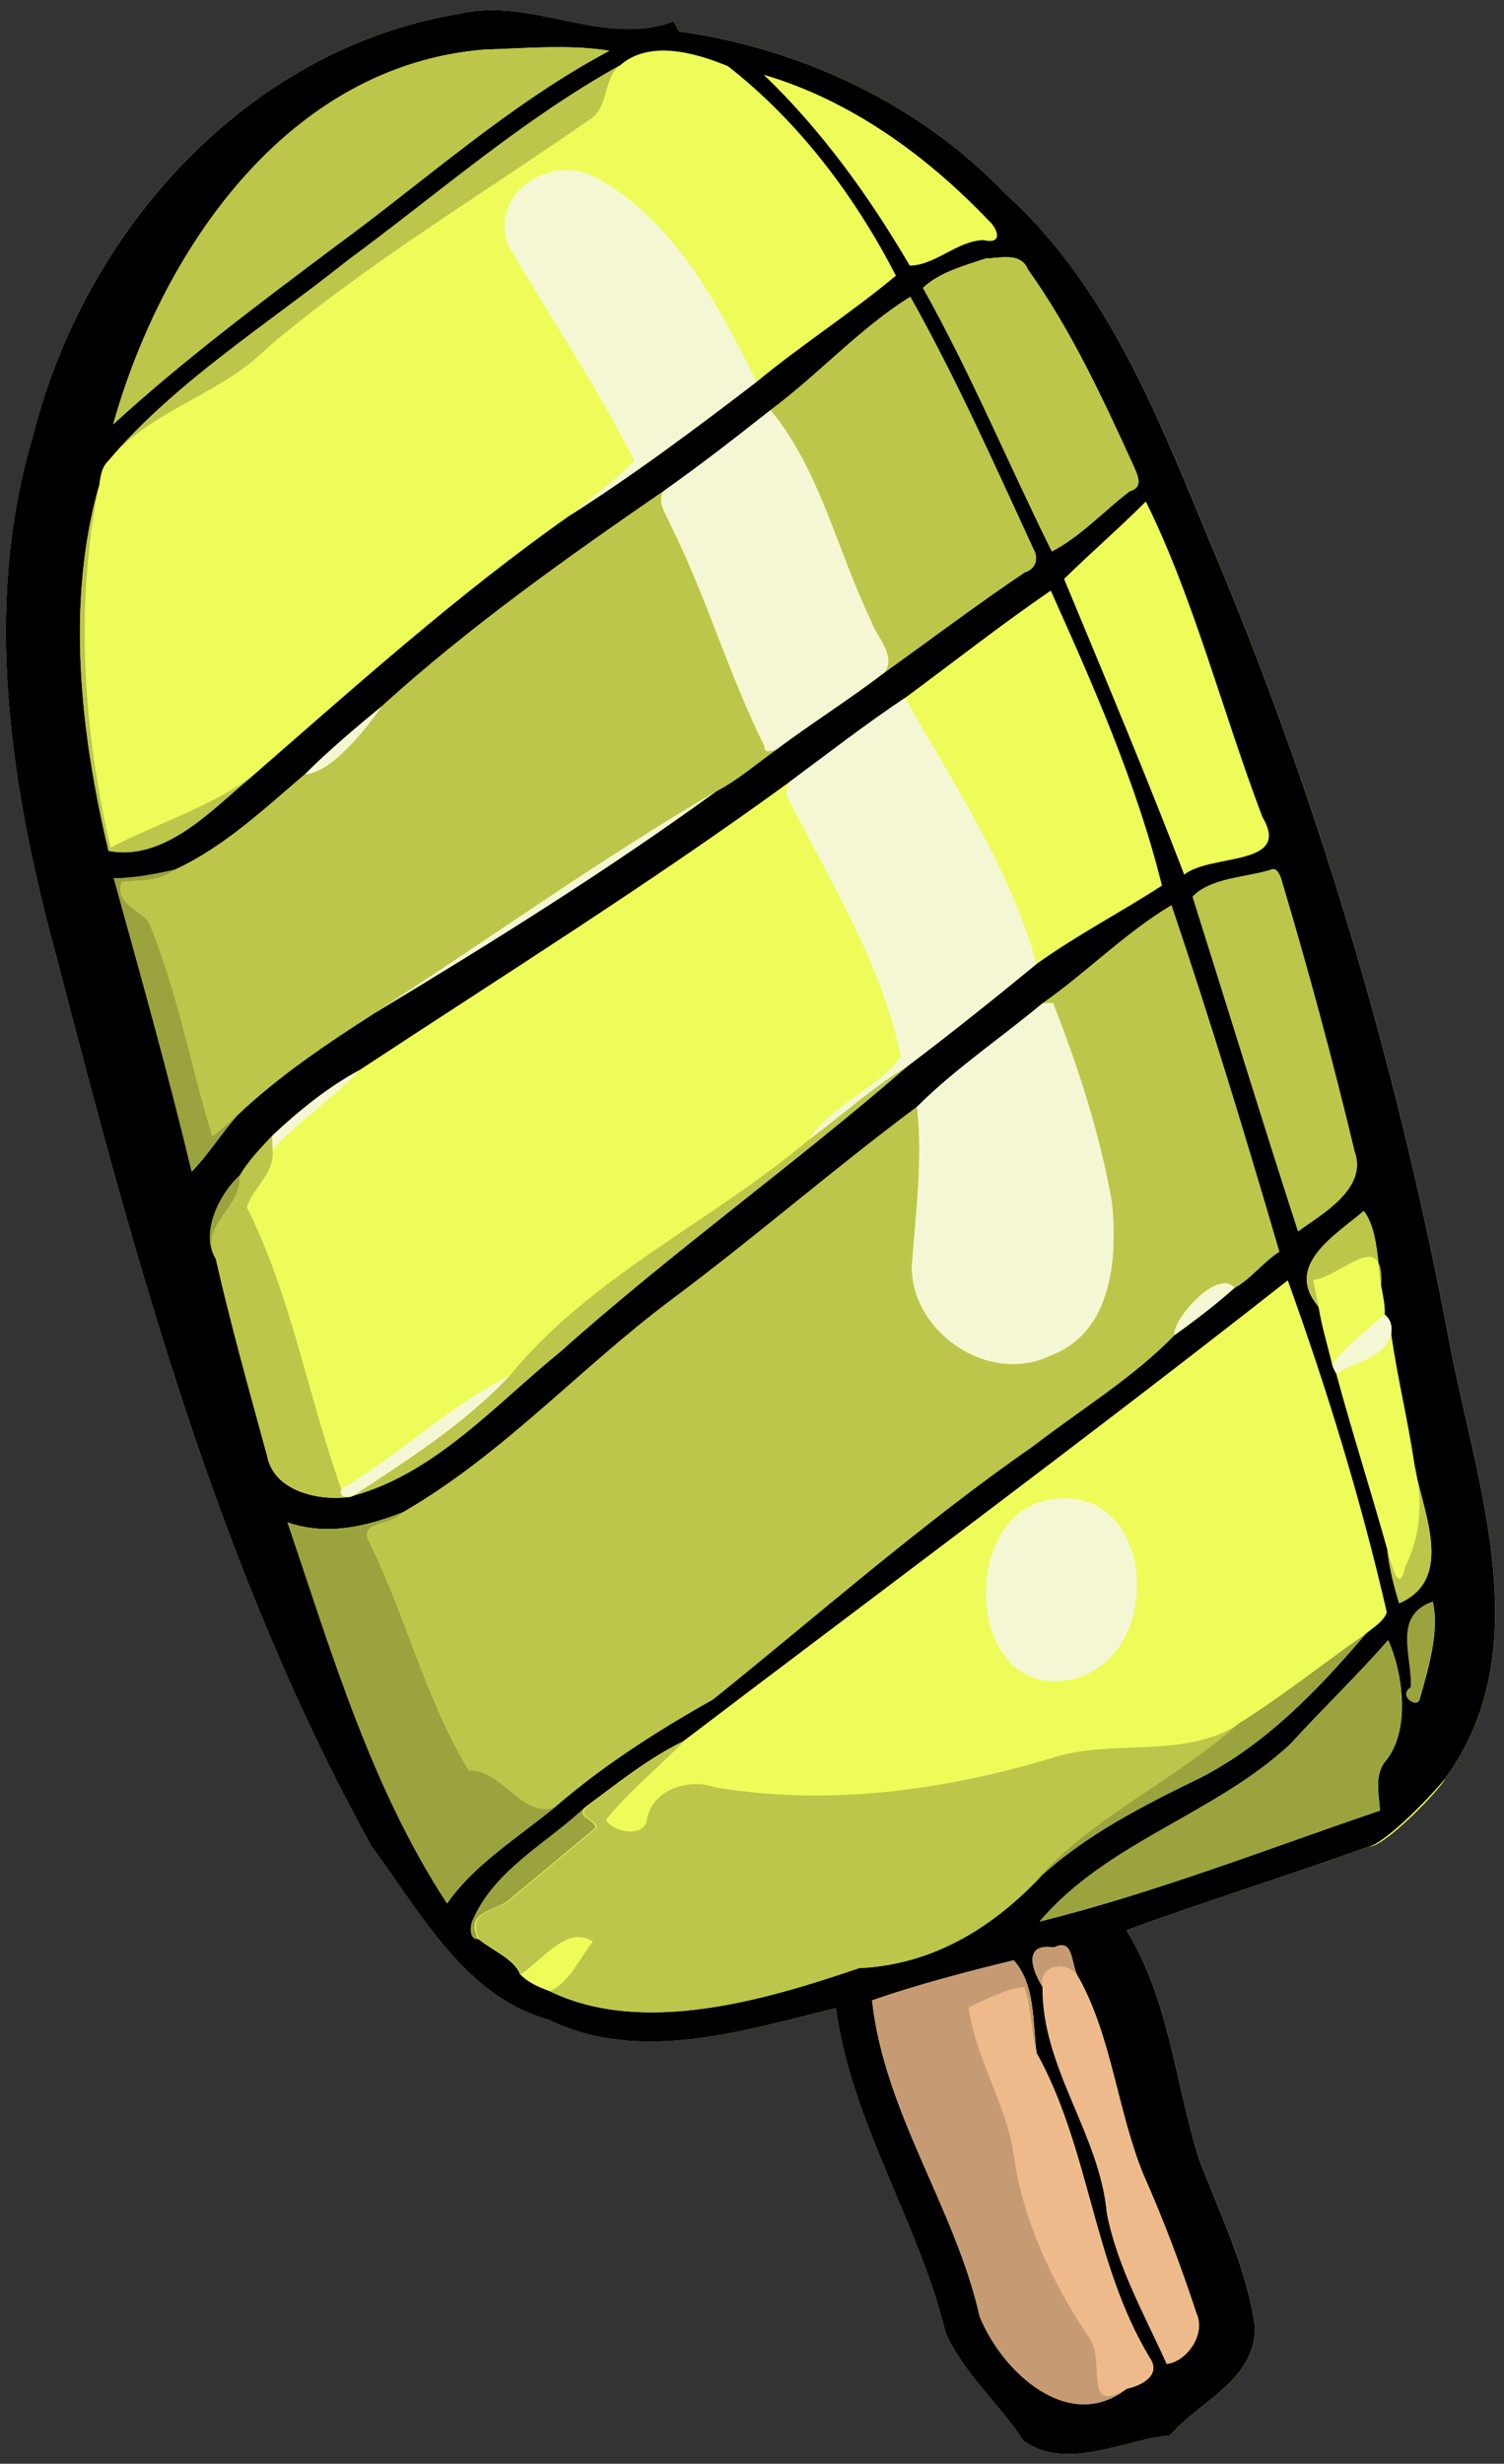 <?xml version="1.0" encoding="UTF-8" standalone="no"?>
<svg id="svg2" xmlns:rdf="http://www.w3.org/1999/02/22-rdf-syntax-ns#" xmlns="http://www.w3.org/2000/svg" height="822pt" width="502pt" version="1.1" xmlns:cc="http://creativecommons.org/ns#" xmlns:dc="http://purl.org/dc/elements/1.1/" viewBox="0 0 502 822">
<rect x="0" y="0" width="502" height="822" fill="#333333" stroke="none"/>
<g id="g4253" transform="translate(-1200)">
<path id="rect4250" d="m1365 3.361c-3.746-0.045-7.503 0.277-11.272 1.148-71.32 11.53-125.5 72.391-142.55 140.64-17.33 57.29-7.521 118.3 7.859 174.86 26.31 101.33 53.99 203.92 105.03 295.97 16.35 22.1 31.201 50.17 59.091 57.85 30.36 14.89 64.989 3.671 95.889-3.839 5.22 38.29 27.5 71.129 36.65 108.31 6.09 13.73 17.86 23.599 25.97 36.009 14.43 10.62 35.29-0.98 48.88-1.73 9.73-11.44 28.04-18.05 28.45-35.75-2.6-19.64-11.62-37.79-18.63-56.18-8.12-25.49-9.98-53.48-24.32-76.65 26.59-9.73 54.051-18.26 80.831-27.92 5.031 0.482 24.095-19.305 25.53-22.72 31.28-42.68 10.65-97.61 1.63-144.35-16.72-89.32-42.179-176.99-77.109-260.9-18.4-43.85-35.2-90.92-71.5-123.56-28.6-30.06-68-48.33-108.7-54.08-0.65-1.1-1.171-2.27-1.781-3.38-19.794 7.433-39.716-3.488-59.947-3.73z" fill="#eefc5a"/>
<path id="path4" d="m1353.7 4.51c24.12-5.58 47.76 11.39 71.22 2.58 0.61 1.11 1.13 2.28 1.78 3.38 40.68 5.75 80.07 24.02 108.76 54.08 36.27 32.64 53 79.71 71.44 123.56 34.93 83.91 60.39 171.58 77.11 260.9 9.02 46.74 29.65 101.67-1.63 144.35-7.392 8.921-20.752 21.783-25.53 22.72-26.78 9.66-54.24 18.19-80.83 27.92 14.34 23.17 16.2 51.16 24.32 76.65 7.01 18.39 16.03 36.54 18.63 56.18-0.41 17.7-18.72 24.31-28.45 35.75-13.59 0.75-34.45 12.35-48.88 1.73-8.11-12.41-19.88-22.28-25.97-36.01-9.15-37.18-31.43-70.02-36.65-108.31-30.9 7.51-65.53 18.73-95.89 3.84-27.89-7.68-42.74-35.75-59.09-57.85-51-92.05-78.7-194.64-105-295.97-15.4-56.56-25.2-117.57-7.9-174.86 17.1-68.25 71.3-129.11 142.6-140.64m7.89 12.03c-65.52 5.37-107.33 66.58-123.84 125.03 23.37-21.39 48.92-40.48 74.32-59.51 30.15-22.09 58.18-47.51 91.32-65.14-13.67-2.16-27.96-0.78-41.8-0.38m45.26 5.32c-32.66 18.11-60.92 43.01-90.91 65.07-27.13 21.64-57.39 40.44-79.99 66.99-2.13 2.08-2.48 5.2-2.88 8-11.11 38.92-6.26 82.68 3.14 121.98 18.89 3.5 34.31-13.65 47.86-24.87 34.49-29.99 68.53-60.65 105.99-86.99 21.6-13.7 42.18-29.12 62.5-44.68 14.89-12.31 32.17-23.42 46.43-35.39-13.64-26.5-32.38-51.42-56.06-69.89-10.84-4.48-26.27-8.93-36.08-0.22m48.03 3.07c19.38 18.62 35.16 40.53 48.72 63.68 8.51-0.04 15.68-8.2 24.58-8.51 6.99 1.62 4.52-4.06 1.98-6.31-20.8-21.83-46.2-40.31-75.3-48.86m74.12 61.3c-7.12 2.43-15.4 4.53-20.94 9.82 15.97 28.48 28.54 58.75 43.02 87.93 9.78-5.13 17.3-13.47 26-20.11 5.07-1.35 2.22-6.07 1.07-8.88-10.26-22.39-20.68-44.96-35.05-65.06-2.41-5.97-9.33-3.74-14.1-3.7m-71.84 50.6c-11.65 9.19-23.37 18.33-35.49 26.88-32.55 22.43-65.11 45.46-94.31 71.98-8.75 7.23-17.52 14.6-25.56 22.6-13.45 11.41-27.04 24.36-43.55 31.91-6.71 1.47-13.54 2.8-20.25 2.86 9.01 32.5 18.15 64.99 25.99 97.8 5.23-5.29 9.96-12.78 15.18-18.74 13.87-13.19 29.84-23.84 45.86-34.14 38.69-23.28 77.44-47.41 114.02-73.97 7.2-3.76 13.38-9.17 19.97-13.86 11.9-8.91 24.54-16.84 36.34-25.88 15.52-11.14 30.78-22.63 46.63-33.3 3.81-1.15 4.71-4.76 2.94-7.78-13.08-28.35-25.8-56.94-41.1-84.18-16.86 10.51-30.65 25.92-46.67 37.82m125.27 30.49c-8.82 8.83-18.63 17.34-27.29 25.83 13.58 32.72 27.39 65.53 40.1 98.65 8.98-7.11 35.99-2.56 26.13-19.16-13.14-34.51-23.17-73.71-38.94-105.32m-80.36 65.52c-13.14 8.78-25.67 18.5-38.37 27.9-46.62 33.94-95.6 64.59-143.74 96.29-10.67 5.77-20.32 13.64-29.11 21.88-3.83 4.18-7.96 8.31-10.8 13.24-6.91 6.21-13.3 19.53-8.06 27.73 5.06 22.13 11.19 44.03 17.18 65.93 2.28 11.97 17.76 15.09 27.87 13.58l0.74-0.32c27.67-7.66 47.58-30.54 69.22-48.08 37.28-33.3 78.16-62.51 115.81-95.2 14.62-11.06 29.02-22.56 43.19-34.21 13.29-9.54 28.27-17.31 41.81-26.12-8.4-33.92-22.78-66.56-37.11-98.41-16.55 11.33-32.58 23.94-48.63 35.79m122.06 57.35c-8.13 2.57-20.1 2.63-26.08 8.98 11.73 37.11 23.2 74.65 35.2 111.64 7.84-5.7 23.41-14.23 18.84-26.71-7.34-30.69-15.6-61.16-24.63-91.39-0.64-1.37-1.46-3.44-3.33-2.52m-76.22 44.6c-13.82 11.53-29.37 22-41.82 34.46-27.58 20.53-53.96 43.46-81.68 64.15-30.65 22.83-56.56 51.91-89.87 71.11-12.34 4.85-25.43 7.93-38.56 3.42 14.74 43.43 27.92 88.41 53.24 127.11 8.89-12.87 23.41-21.8 35.7-31.89 16.22-14.07 34.38-25.66 53.05-36.16 35.51-28.55 69.76-58.76 107.23-84.8 15.69-12.1 32.89-22.47 46.78-36.74 6.93-4.95 13.73-10.16 20.1-15.8 5.47-2.97 9.55-8.65 14.9-12.04-11.31-38.65-23.07-77.36-35.99-115.57-15.51 9.24-28.3 22.43-43.08 32.75m92.15 101.14c1.08 6.53 2.98 12.88 4.56 19.3 0.3 1.04 0.75 2.03 1.33 2.97 5.33 19.69 11.59 39.18 17.09 58.85 0.65 6.07 2.16 12.02 3.95 17.85 19.53-8.4 6.88-32.55 5.01-46.89-2.14-14.42-5.65-28.62-7.68-43.06 0.42-2.74-0.31-4.86-2.16-6.35 0.17-3.23-0.61-6.42-1.16-9.57-1.22-8.21-1.24-19.2-5.83-24.99-9.55 8.14-26.77 18.14-15.11 31.89m-10.26-8.77c-66.5 52.28-134.54 102.68-201.82 153.81-11.67 5.69-21.9 14-32.32 21.68-12.96 12.34-30.49 20.97-37.93 38.16-0.85 1.97-1.07 6.42 1.95 6.13 4.63 3.8 12.01 6.74 13.87 11.71 2.63 2.8 6.28 4.35 9.83 5.65 31.13 15.16 72.12 2.9 103.2-7.67 23.83-1.07 43.4-12.75 59.58-29.5 15.81-14.85 35.39-24.73 54.81-34.17 21.85-11.35 39.06-29.29 54.83-47.82 2.51-2.13 6.09-4.23 7.06-7.23-8.63-37.56-19.98-74.52-33.06-110.75m48.39 107.24c-13.4 4.63-6.78 18.24-7.23 28.53-4.58 2.79 2.24 7.27 2.89 3.88 2.97-10.17 6.64-23.03 4.34-32.41m-14.85 12.84c-10.44 11.88-21.88 22.85-32.55 34.54-25.18 23.56-61.15 32.64-83.77 59.3 38.42-9.52 77.3-24.71 113.57-37.01-0.33-5.28-1.81-11.22 1.34-15.88 9.51-10.81 5.92-31.1 1.41-40.95m-111.56 102.48c-10.88-1.62-6.99 8.27-3.77 13.23-0.18 27.25 19.06 48.86 21.48 75.53 3.51 17.82 12.58 33.79 19.95 50.18 6.57-0.66 13.1-9.85 9.94-16.77-5.21-15.76-11.03-31.34-17.79-46.5-8.65-21.26-10.46-45.42-21.47-65.45-2.89-3.78-1.33-13.71-8.34-10.22m-60.73 17.67c4.14 37.63 27.71 69.08 35.94 105.53 7.57 18.59 29.82 39.06 49.04 24.05 5.23-1.09 11.76-4.66 7.61-10.51-19-31.63-19.85-69.45-37.68-101.58-1.34-10.28-0.37-22.76-7.61-30.86-15.84 3.82-32.06 8.1-47.3 13.37z"/>
<path id="path6" d="m1387.8 15.745c-8.74-0.088-17.567 0.545-26.217 0.795-65.52 5.37-107.33 66.58-123.84 125.03 23.37-21.39 48.919-40.481 74.319-59.511 30.15-22.09 58.18-47.509 91.32-65.139-5.126-0.81-10.339-1.122-15.583-1.175zm19.044 6.114c-32.66 18.11-60.921 43.01-90.911 65.07-26.561 21.186-56.117 39.656-78.553 65.336 14.58-16.133 36.985-20.939 52.264-36.616 33.3-28.05 70.919-50.54 106.56-75.35 7.26-3.92 4.751-13.671 10.641-18.441zm-169.46 130.41c-0.487 0.539-0.967 1.089-1.436 1.655 0.474-0.556 0.956-1.105 1.436-1.655zm298.55-66.475c-2.352-0.014-4.851 0.422-6.938 0.439-7.12 2.43-15.401 4.53-20.941 9.82 15.97 28.48 28.54 58.75 43.02 87.93 9.78-5.13 17.3-13.469 26-20.109 5.07-1.35 2.22-6.07 1.07-8.88-10.26-22.39-20.68-44.961-35.05-65.061-1.356-3.358-4.138-4.121-7.162-4.139zm-32.108 13.219c-16.86 10.51-30.65 25.92-46.67 37.82 16.4 19.55 22.34 47.2 33.63 70.38 1.82 5.58 8.29 11.111 4.57 17.061 15.52-11.14 30.78-22.63 46.63-33.3 3.81-1.15 4.711-4.76 2.941-7.78-13.08-28.35-25.8-56.941-41.1-84.181zm-270.76 62.911c-11.11 38.92-6.259 82.68 3.141 121.98 18.89 3.5 34.309-13.65 47.859-24.87-14.37 10.47-31.52 15.64-47.15 23.75-9.22-39.5-11.95-80.929-3.85-120.86zm188.6 1.789c-32.55 22.43-65.109 45.461-94.309 71.981-5.88 8.48-17.039 22.23-25.559 22.6-13.45 11.41-27.04 24.359-43.55 31.909-4.87 4.02-11.63 3.31-17.5 4.1-2.52 6.71 5.48 9.13 8.9 13.17 9.65 23.01 14.049 47.82 21.309 71.57 2.93-2.07 5.499-4.59 8.209-6.92 13.87-13.19 29.841-23.841 45.861-34.141 38.01-24.52 74.96-51.1 114.02-73.97 7.2-3.76 13.379-9.169 19.969-13.859-1.49 0.13-3.889 1.61-3.939-1.4-11.9-23.89-19.301-49.739-31.241-73.609-1.35-3.65-4.9-7.621-2.17-11.431zm203.41 126.25c-0.282-0.013-0.596 0.054-0.947 0.227-8.13 2.57-20.1 2.63-26.08 8.98 11.73 37.11 23.2 74.649 35.2 111.64 7.84-5.7 23.409-14.229 18.839-26.709-7.34-30.69-15.6-61.161-24.63-91.391-0.52-1.113-1.159-2.687-2.383-2.745zm-34.088 12.077c-15.51 9.24-28.3 22.43-43.08 32.75 1.19-0.11 2.39-0.2 3.6-0.12 8.4 21.48 15.589 43.57 19.609 66.33 1.97 18.55 0.111 43.46-20.239 51.13-20.38 10.11-46.201-7.06-46.561-29.2 1.28-17.86 3.75-35.76 1.77-53.68-27.58 20.53-53.96 43.46-81.68 64.15-30.65 22.83-56.56 51.909-89.87 71.109-3.2 4.64-15.31 2.771-11.13 10.091 12.23 24.85 18.73 52.339 33.13 76.059 11.53-0.15 17.05 15.381 28.38 12.491 16.22-14.07 34.38-25.659 53.05-36.159 35.51-28.55 69.761-58.76 107.23-84.8 15.69-12.1 32.89-22.471 46.78-36.741-1.02-4.52 14.02-22.46 20.1-15.8 5.47-2.97 9.55-8.651 14.9-12.041-11.31-38.65-23.071-77.359-35.991-115.57zm-88.18 53.75c-11.73 7.08-21.931 16.409-32.941 24.539-32.37 27.36-72.289 45.23-99.639 78.53-15.17 16.14-34.05 28.141-52.45 40.211 27.67-7.66 47.58-30.54 69.22-48.08 37.28-33.3 78.159-62.51 115.81-95.2zm-211.96 23.119c-3.83 4.18-7.96 8.311-10.8 13.241 0.91 11.33-13.571 15.86-8.061 27.73 5.06 22.13 11.19 44.03 17.18 65.93 2.28 11.97 17.76 15.091 27.87 13.581-1.99 0.04-4.02-0.061-3.12-2.591-11.19-31.13-16.619-64.23-31.509-93.98 1.91-6.53 9.52-11.471 8.55-19.341-0.03-1.53-0.099-3.05-0.109-4.57zm364.32 25.131c-9.55 8.14-26.769 18.139-15.109 31.889-0.47-2.99-1.28-5.909-1.67-8.909 7.453-0.817 18.388-12.106 21.691-5.77-0.715-6.458-1.673-13.125-4.911-17.209zm4.911 17.209c0.299 2.698 0.561 5.361 0.92 7.78 0.216-3.821-0.142-6.286-0.92-7.78zm11.92 66.759c0.245 1.877 0.677 3.929 1.195 6.084-0.3-2.002-0.694-4.027-1.195-6.084zm1.195 6.084c1.502 10.018 0.405 19.414-4.245 28.816-2.07 10.2-4.881-2.579-5.911-5.859 0.65 6.07 2.16 12.02 3.95 17.85 16.974-7.301 9.645-26.492 6.206-40.806zm-59.7 81.13c-19.04 12.08-42.71 4.46-63.38 11.63-36.04 10.66-73.89 15.68-111.27 9.5-8.7-3.2-20.76 0.49-22.88 10.3-0.48 6.94-11.63 4.55-13.7 0.52 7.66-9.62 17.47-17.34 26-26.2-11.67 5.69-21.9 14-32.32 21.68-3.58 3.99 2.72 3.95 3.23 7.13-9.25 7.76-18.57 15.47-27.85 23.2-4.51 4.99-16.279 3.871-11.359 13.961 4.63 3.8 12.01 6.739 13.87 11.709 7.11-4.55 15.569-16.609 24.069-10.859-4.24 5.21-7.689 13.399-14.239 16.509 31.13 15.16 72.12 2.9 103.2-7.67 23.83-1.07 43.4-12.75 59.58-29.5 18.87-21.3 46.01-32.879 67.05-51.909z" fill="#bcc64a"/>
<path id="path14" d="m1389.4 56.772c-12.752-0.142-25.109 11.228-19.681 25.178 13.9 23.88 29.59 47.13 42.03 71.83-6.65 6.75-14.44 12.211-21.7 18.261 21.6-13.7 42.18-29.121 62.5-44.681-12.83-25.76-27.78-54.519-54.47-68.539-2.771-1.369-5.735-2.016-8.678-2.048zm67.748 80.058c-11.65 9.19-23.371 18.33-35.491 26.88-2.73 3.81 0.82 7.781 2.17 11.431 11.94 23.87 19.341 49.719 31.241 73.609 0.05 3.01 2.449 1.53 3.939 1.4 11.9-8.91 24.541-16.84 36.341-25.88 3.72-5.95-2.75-11.481-4.57-17.061-11.29-23.18-17.23-50.83-33.63-70.38zm44.909 96.011c-13.14 8.78-25.669 18.5-38.369 27.9-1.13 1.87-1.76 4.049-0.42 6.019 14.09 27.85 31.19 54.981 37.43 85.961-8.44 10.82-23.271 15.989-30.841 27.609 11.01-8.13 21.211-17.459 32.941-24.539 14.62-11.06 29.021-22.561 43.191-34.211-8.88-31.84-27.791-60.189-43.931-88.739zm-174.71 2.85c-8.75 7.23-17.519 14.6-25.559 22.6 8.52-0.37 19.679-14.12 25.559-22.6zm111.69 28.319c-39.06 22.87-76.01 49.45-114.02 73.97 38.69-23.28 77.44-47.41 114.02-73.97zm111.55 70.63c-0.904-0.003-1.801 0.069-2.694 0.152-13.82 11.53-29.37 21.999-41.82 34.459 1.98 17.92-0.49 35.82-1.77 53.68 0.36 22.14 26.181 39.31 46.561 29.2 20.35-7.67 22.209-32.58 20.239-51.13-4.02-22.76-11.209-44.85-19.609-66.33-0.302-0.02-0.605-0.03-0.906-0.031zm-230.6 22.39c-10.67 5.77-20.319 13.64-29.109 21.88 0.01 1.52 0.079 3.04 0.109 4.57 8.93-9.62 20.02-16.88 29-26.45zm288.71 71.155c-6.977 0.084-17.55 13.452-16.689 17.266 6.93-4.95 13.73-10.16 20.1-15.8-0.95-1.041-2.119-1.481-3.411-1.466zm53.5 10.42c-6.08 5.26-12.731 10.11-17.541 16.63 0.3 1.04 0.751 2.03 1.331 2.97 6.33-3.71 16.629-5.5 18.369-13.25 0.42-2.74-0.309-4.86-2.159-6.35zm-291.93 20.259c-19.57 9.68-36.921 26.441-56.311 37.941-0.9 2.53 1.13 2.631 3.12 2.591l0.741-0.32c18.4-12.07 37.28-24.071 52.45-40.211zm185.88 41.048c-1.999-0.055-4.122 0.12-6.372 0.552-30.29 5.62-27.149 67.7 8.211 59.75 29.794-7.162 28.139-59.483-1.839-60.302z" fill="#f5f7d4"/>
<path id="path38" d="m1258.2 290.2c-6.71 1.47-13.54 2.799-20.25 2.859 9.01 32.5 18.149 64.99 25.989 97.8 5.23-5.29 9.96-12.779 15.18-18.739-2.71 2.33-5.279 4.85-8.209 6.92-7.26-23.75-11.659-48.56-21.309-71.57-3.42-4.04-11.42-6.46-8.9-13.17 5.87-0.79 12.63-0.08 17.5-4.1zm21.8 101.95c-6.91 6.21-13.301 19.53-8.061 27.73-5.51-11.87 8.971-16.4 8.061-27.73zm54.489 112.36c-12.34 4.85-25.429 7.93-38.559 3.42 14.74 43.43 27.919 88.411 53.239 127.11 8.89-12.87 23.41-21.801 35.7-31.891-11.33 2.89-16.85-12.641-28.38-12.491-14.4-23.72-20.9-51.209-33.13-76.059-4.18-7.32 7.93-5.451 11.13-10.091zm343.65 29.891c-13.4 4.63-6.78 18.24-7.23 28.53-4.58 2.79 2.241 7.27 2.891 3.88 2.97-10.17 6.639-23.029 4.339-32.409zm-22.389 10.741c-14.25 9.96-27.821 20.87-42.591 30.08-21.04 19.03-48.18 30.609-67.05 51.909 15.81-14.85 35.389-24.73 54.809-34.17 21.85-11.35 39.061-29.289 54.831-47.819zm7.539 2.1c-10.44 11.88-21.88 22.849-32.55 34.539-25.18 23.56-61.15 32.64-83.77 59.3 38.42-9.52 77.3-24.709 113.57-37.009-0.33-5.28-1.809-11.22 1.341-15.88 9.51-10.81 5.919-31.1 1.409-40.95zm-267.7 55.41c-12.96 12.34-30.49 20.969-37.93 38.159-0.85 1.97-1.07 6.421 1.95 6.131-4.92-10.09 6.849-8.971 11.359-13.961 9.28-7.73 18.6-15.44 27.85-23.2-0.51-3.18-6.81-3.14-3.23-7.13z" fill="#9ba33e"/>
<path id="path86" d="m1554.5 648.99c-0.727-0.035-1.613 0.183-2.708 0.728-10.88-1.62-6.99 8.27-3.77 13.23-1.419-7.566 8.008-8.874 11.669-3.705-1.917-3.472-1.528-10.075-5.191-10.253zm5.191 10.253c0.136 0.247 0.279 0.484 0.441 0.695-0.134-0.245-0.284-0.474-0.441-0.695zm-21.328-5.225c-15.84 3.82-32.06 8.1-47.3 13.37 4.14 37.63 27.709 69.08 35.939 105.53 7.57 18.59 29.821 39.06 49.041 24.05-15.15 9.13-6.18-9.921-13.05-17.991-11.93-17.91-21.341-38.01-24.461-59.47-2.32-17.37-12.949-32.709-15.119-49.789 5.9-2.67 11.88-5.931 18.38-6.711 2.56 7.02 2.07 14.72 4.18 21.87-1.34-10.28-0.369-22.759-7.609-30.859z" fill="#c69b74"/>
<path id="path90" d="m1553.3 656.14c-3.28 0.089-6.181 2.376-5.348 6.814-0.18 27.25 19.06 48.86 21.48 75.53 3.51 17.82 12.58 33.79 19.95 50.18 6.57-0.66 13.101-9.849 9.941-16.769-5.21-15.76-11.031-31.34-17.791-46.5-8.65-21.26-10.46-45.42-21.47-65.45-1.431-2.612-4.21-3.874-6.761-3.805zm-11.578 6.873c-6.5 0.78-12.48 4.041-18.38 6.711 2.17 17.08 12.799 32.419 15.119 49.789 3.12 21.46 12.531 41.56 24.461 59.47 6.87 8.07-2.1 27.121 13.05 17.991 5.23-1.09 11.759-4.661 7.609-10.511-19-31.63-19.85-69.45-37.68-101.58-2.11-7.15-1.62-14.85-4.18-21.87z" fill="#eeba8c"/>
</g>
</svg>
